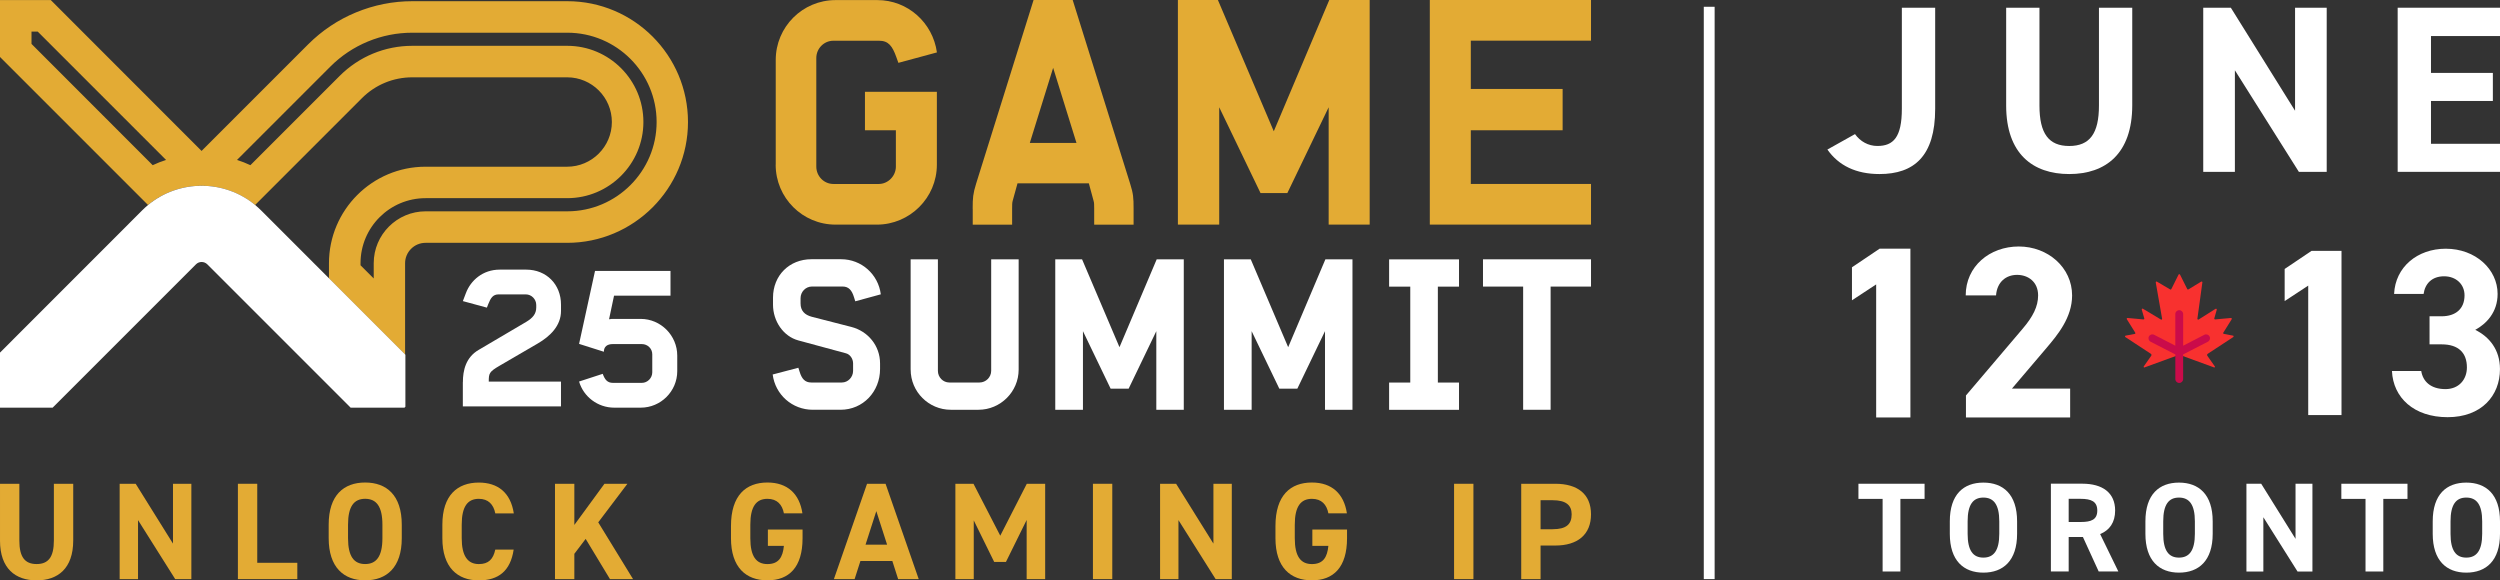 <svg xmlns="http://www.w3.org/2000/svg" id="b" viewBox="0 0 896.6 208.13"><rect x="0" y="0" width="896.6" height="208.13" fill="#333333" stroke="none"/><defs><style>.d{fill:#ca0b4a;}.d,.e,.f,.g{stroke-width:0px;}.h{fill:none;stroke:#fff;stroke-miterlimit:10;stroke-width:3.89px;}.e{fill:#e3ab34;}.f{fill:#fff;}.g{fill:#f8312f;}</style></defs><g id="c"><line class="h" x1="612.99" y1="2.43" x2="612.99" y2="207.69"></line><path class="e" d="m278.21,59.07V21.51C278.21,9.64,287.82.03,299.69.03h14.94c10.97,0,19.91,8.14,21.39,18.77l-13.82,3.74-.78-2.17c-1.36-3.74-2.71-5.76-6.12-5.76h-16.42c-3.41,0-6.12,2.83-6.12,6.21v38.92c0,3.41,2.71,6.24,6.12,6.24h16.3c3.28,0,6.12-2.83,6.12-6.24v-13.01h-11.09v-13.8h25.79v26.15c0,11.87-9.73,21.48-21.51,21.48h-14.82c-11.87,0-21.48-9.61-21.48-21.48h.02,0Z"></path><path class="e" d="m348.84,74.8c0-3.85.12-5.33,1.24-8.95L370.68,0h14.03l20.6,65.86c1.14,3.62,1.24,5.09,1.24,8.95v5.76h-14.13v-5.88c0-1.12,0-2.05-.23-2.71l-1.69-6.24h-25.58l-1.72,6.24c-.21.66-.21,1.59-.21,2.71v5.88h-14.13v-5.76h-.02Zm37.23-23.53l-8.37-26.94-8.37,26.94h16.75,0Z"></path><path class="e" d="m422.42,0h14.37l20.04,47.08L476.73,0h14.49v80.55h-14.71v-42.08l-14.82,30.78h-9.61l-14.82-30.78v42.08h-14.82V0h-.02,0Z"></path><path class="e" d="m512.79,0h57.81v14.58h-43.11v17.32h32.93v14.82h-32.93v19.25h43.11v14.58h-57.81V0Z"></path><path class="f" d="m277.07,134.32l9.25-2.43.45,1.42c.76,2.5,1.9,3.87,4.17,3.87h10.99c2.19,0,4.02-1.9,4.02-4.17v-2.66c0-1.67-1.07-3.26-2.57-3.64l-17.06-4.62c-5.38-1.45-9.09-6.9-9.09-12.82v-2.5c0-7.97,5.83-13.8,13.8-13.8h10.61c7.35,0,13.35,5.45,14.25,12.59l-9.16,2.5-.45-1.45c-.76-2.5-1.9-3.85-4.09-3.85h-10.99c-2.26,0-4.09,1.9-4.09,4.17v1.9c0,2.57,1.42,4.09,4.02,4.78l14.18,3.64c5.92,1.52,10.31,6.67,10.31,13.11v1.97c0,8.11-6.07,14.63-14.18,14.63h-9.93c-7.43,0-13.49-5.45-14.4-12.66h-.05v.02Z"></path><path class="f" d="m326.59,132.56v-39.56h9.78v40.01c0,2.28,1.83,4.17,4.09,4.17h10.85c2.26,0,4.17-1.9,4.17-4.17v-40.01h9.85v39.56c0,7.94-6.52,14.4-14.4,14.4h-9.93c-7.94,0-14.4-6.45-14.4-14.4h-.02,0Z"></path><path class="f" d="m378.46,93h9.61l13.42,31.52,13.35-31.52h9.71v53.96h-9.85v-28.19l-9.93,20.63h-6.45l-9.93-20.63v28.19h-9.93v-53.96h-.02Z"></path><path class="f" d="m438.96,93h9.61l13.42,31.52,13.35-31.52h9.71v53.96h-9.85v-28.19l-9.93,20.63h-6.45l-9.93-20.63v28.19h-9.93v-53.96h-.02Z"></path><path class="f" d="m498.19,137.2h7.59v-34.4h-7.59v-9.78h25.07v9.78h-7.59v34.4h7.59v9.78h-25.07v-9.78Z"></path><path class="f" d="m546.26,102.78h-14.4v-9.78h38.74v9.78h-14.49v44.18h-9.85v-44.18Z"></path><path class="e" d="m13.53,11.33l46.03,46.03c-1.65.52-3.25,1.15-4.8,1.88L11.3,15.75v-4.42h2.24m189.92.4c17.67,0,32.03,14.38,32.03,32.03s-14.38,32.03-32.03,32.03h-50.81c-10.26,0-18.62,8.35-18.62,18.62v5.46l-4.73-4.73v-.75c0-12.87,10.47-23.32,23.32-23.32h50.81c15.06,0,27.32-12.26,27.32-27.32s-12.26-27.32-27.32-27.32h-55.54c-9.84,0-19.11,3.84-26.08,10.8l-32.01,32.01c-1.55-.73-3.15-1.36-4.8-1.88l33.47-33.47c3.88-3.88,8.43-6.92,13.49-9.01,5.06-2.09,10.43-3.15,15.91-3.15h55.54M18.22.03H0v20.4l53.09,53.09c5.55-4.59,12.38-6.9,19.2-6.9s13.65,2.31,19.2,6.9l38.31-38.31c4.82-4.82,11.25-7.48,18.07-7.48h55.54c8.85,0,16.03,7.2,16.03,16.03s-7.2,16.03-16.03,16.03h-50.81c-19.09,0-34.62,15.53-34.62,34.62v5.44l27.3,27.3v-32.74c0-4.02,3.29-7.32,7.32-7.32h50.81c23.89,0,43.33-19.44,43.33-43.33S227.37.43,203.45.43h-55.54c-6.99,0-13.79,1.36-20.24,4.02-6.45,2.66-12.21,6.52-17.16,11.46l-38.22,38.22L18.22.03h0Z"></path><path class="f" d="m145.32,127.14l-27.3-27.3-24.38-24.38c-.68-.68-1.39-1.32-2.12-1.93-11.11-9.2-27.32-9.2-38.43,0-.73.61-1.44,1.25-2.12,1.93L0,126.46v19.75h18.87l51.42-51.42c1.11-1.11,2.92-1.11,4.05,0l43.68,43.68.35.35,7.39,7.39h19.3l.33-.33v-18.64l-.07-.07v-.02Z"></path><path class="f" d="m166.01,137.06c0-4.2,1.04-8.88,5.65-11.57l17.08-10.06c2.28-1.38,3.58-2.82,3.58-5.17v-.89c0-2.07-1.72-3.79-3.72-3.79h-9.78c-2,0-2.83,1.24-3.72,3.51l-.48,1.24-8.62-2.34,1.1-2.89c1.72-4.55,6.06-8.4,12.12-8.4h9.51c7.24,0,12.47,5.3,12.47,12.54v2.27c0,5.37-3.93,9.09-8.27,11.64l-13.71,7.99c-3.79,2.2-3.93,2.75-3.93,5.72h25.9v8.89h-35.2v-8.68Z"></path><path class="f" d="m207.69,136.83l8.47-2.76c.76,2.07,1.65,3.24,3.65,3.24h10.4c2,0,3.72-1.72,3.72-3.79v-6.47c0-2.07-1.72-3.65-3.72-3.65h-10.47c-1.93,0-3.17.89-3.17,2.75l-8.89-2.82,5.72-26.17h27.07v8.88h-20.25l-1.79,8.47c.56-.14,1.1-.14,1.72-.14h9.65c7.16,0,13.09,5.92,13.09,13.16v5.58c0,7.23-5.92,13.09-13.09,13.09h-9.51c-5.92,0-11.02-3.93-12.61-9.37Z"></path><path class="e" d="m26.26,173.5v20.32c0,10.11-5.55,14.32-13.13,14.32s-13.13-4.21-13.13-14.27v-20.37h6.94v20.37c0,5.85,1.93,8.42,6.19,8.42s6.19-2.58,6.19-8.42v-20.37h6.94Z"></path><path class="e" d="m68.63,173.5v34.19h-5.8l-13.33-21.16v21.16h-6.59v-34.19h5.75l13.38,21.46v-21.46h6.59Z"></path><path class="e" d="m92.26,201.84h14.37v5.85h-21.31v-34.19h6.94v28.34Z"></path><path class="e" d="m130.96,208.13c-7.68,0-13.08-4.66-13.08-15.11v-4.86c0-10.56,5.4-15.11,13.08-15.11s13.13,4.56,13.13,15.11v4.86c0,10.46-5.4,15.11-13.13,15.11Zm-6.14-15.11c0,6.54,2.13,9.27,6.14,9.27s6.19-2.73,6.19-9.27v-4.86c0-6.54-2.18-9.27-6.19-9.27s-6.14,2.73-6.14,9.27v4.86Z"></path><path class="e" d="m177.63,184.1c-.64-3.22-2.53-5.2-5.9-5.2-4.01,0-6.14,2.73-6.14,9.27v4.86c0,6.34,2.13,9.27,6.14,9.27,3.47,0,5.15-1.73,5.9-5.2h6.59c-1.14,7.68-5.45,11.05-12.49,11.05-7.68,0-13.08-4.66-13.08-15.11v-4.86c0-10.56,5.4-15.11,13.08-15.11,6.79,0,11.4,3.57,12.54,11.05h-6.64Z"></path><path class="e" d="m218.76,207.69l-8.72-14.42-4.06,5.35v9.07h-6.94v-34.19h6.94v14.77l10.8-14.77h8.23l-10.46,13.83,12.49,20.37h-8.28Z"></path><path class="e" d="m287.83,189.9v3.12c0,10.46-4.86,15.11-12.59,15.11s-13.08-4.66-13.08-15.11v-4.36c0-11.05,5.4-15.61,13.08-15.61,7.18,0,11.5,4.06,12.54,11.05h-6.64c-.6-3.12-2.43-5.2-5.9-5.2-4.01,0-6.14,2.73-6.14,9.27v4.86c0,6.54,2.13,9.27,6.14,9.27s5.5-2.43,5.9-6.54h-5.75v-5.85h12.44Z"></path><path class="e" d="m299.07,207.69l11.89-34.19h6.64l11.89,34.19h-7.38l-2.08-6.49h-11.45l-2.08,6.49h-7.43Zm11.35-12.34h7.73l-3.87-12.04-3.87,12.04Z"></path><path class="e" d="m358.73,192.13l9.52-18.63h6.59v34.19h-6.64v-21.21l-7.43,15.06h-4.21l-7.33-14.91v21.06h-6.59v-34.19h6.49l9.61,18.63Z"></path><path class="e" d="m398.91,207.69h-6.94v-34.19h6.94v34.19Z"></path><path class="e" d="m441.77,173.5v34.19h-5.8l-13.33-21.16v21.16h-6.59v-34.19h5.75l13.38,21.46v-21.46h6.59Z"></path><path class="e" d="m483.1,189.9v3.12c0,10.46-4.86,15.11-12.59,15.11s-13.08-4.66-13.08-15.11v-4.36c0-11.05,5.4-15.61,13.08-15.61,7.18,0,11.5,4.06,12.54,11.05h-6.64c-.6-3.12-2.43-5.2-5.9-5.2-4.01,0-6.15,2.73-6.15,9.27v4.86c0,6.54,2.13,9.27,6.15,9.27s5.5-2.43,5.9-6.54h-5.75v-5.85h12.44Z"></path><path class="e" d="m528.43,207.69h-6.94v-34.19h6.94v34.19Z"></path><path class="e" d="m552.51,195.65v12.04h-6.94v-34.19h12.24c7.88,0,12.79,3.62,12.79,10.95s-4.86,11.2-12.79,11.2h-5.3Zm4.31-5.85c4.81,0,6.84-1.68,6.84-5.35,0-3.27-2.03-5.05-6.84-5.05h-4.31v10.41h4.31Z"></path><path class="f" d="m665.27,48.08c1.87,2.64,4.78,4.27,8.03,4.27,5.71,0,8.78-3.08,8.78-13.32V2.77h11.95v36.27c0,16.98-7.59,23.38-19.97,23.38-8.44,0-14.67-3.06-18.68-8.79l9.9-5.54h-.01Z"></path><path class="f" d="m764.71,2.77v34.98c0,17.41-9.56,24.67-22.6,24.67s-22.62-7.25-22.62-24.57V2.77h11.94v35.08c0,10.06,3.33,14.51,10.67,14.51s10.67-4.44,10.67-14.51V2.77h11.95Z"></path><path class="f" d="m834.45,2.77v58.87h-9.98l-22.95-36.43v36.43h-11.35V2.77h9.9l23.03,36.95V2.77h11.35Z"></path><path class="f" d="m896.6,2.77v10.16h-24.75v13.22h22.19v10.06h-22.19v15.36h24.75v10.06h-36.7V2.77h36.7Z"></path><path class="f" d="m690.23,173.49v5.43h-8.67v26.04h-6.38v-26.04h-8.67v-5.43h23.72Z"></path><path class="f" d="m711.32,205.37c-7.07,0-12.04-4.29-12.04-13.92v-4.47c0-9.72,4.97-13.9,12.04-13.9s12.09,4.2,12.09,13.9v4.47c0,9.63-4.97,13.92-12.09,13.92Zm-5.65-13.92c0,6.02,1.96,8.53,5.65,8.53s5.7-2.51,5.7-8.53v-4.47c0-6.02-2-8.53-5.7-8.53s-5.65,2.51-5.65,8.53v4.47Z"></path><path class="f" d="m752.67,204.95l-5.66-12.37h-5.1v12.37h-6.38v-31.48h11.27c7.25,0,11.77,3.24,11.77,9.63,0,4.24-1.96,7.03-5.38,8.44l6.53,13.41h-7.04Zm-6.47-17.74c3.79,0,5.97-.83,5.97-4.11s-2.2-4.2-5.97-4.2h-4.29v8.3h4.29Z"></path><path class="f" d="m781.47,205.37c-7.07,0-12.04-4.29-12.04-13.92v-4.47c0-9.72,4.97-13.9,12.04-13.9s12.09,4.2,12.09,13.9v4.47c0,9.63-4.97,13.92-12.09,13.92Zm-5.65-13.92c0,6.02,1.96,8.53,5.65,8.53s5.7-2.51,5.7-8.53v-4.47c0-6.02-2-8.53-5.7-8.53s-5.65,2.51-5.65,8.53v4.47Z"></path><path class="f" d="m829.33,173.49v31.48h-5.34l-12.26-19.47v19.47h-6.07v-31.48h5.3l12.31,19.76v-19.76h6.06Z"></path><path class="f" d="m863.42,173.49v5.43h-8.67v26.04h-6.38v-26.04h-8.67v-5.43h23.72Z"></path><path class="f" d="m884.51,205.37c-7.07,0-12.04-4.29-12.04-13.92v-4.47c0-9.72,4.97-13.9,12.04-13.9s12.09,4.2,12.09,13.9v4.47c0,9.63-4.97,13.92-12.09,13.92Zm-5.65-13.92c0,6.02,1.96,8.53,5.65,8.53s5.7-2.51,5.7-8.53v-4.47c0-6.02-2-8.53-5.7-8.53s-5.65,2.51-5.65,8.53v4.47Z"></path><path class="g" d="m800.79,120.36l-3.24-.61c-.15-.04-.27-.2-.22-.35,0-.03.01-.06.03-.08l3.02-4.84c.08-.14.04-.32-.08-.4-.06-.03-.11-.06-.18-.04l-5.68.52c-.2.01-.36-.17-.31-.36l.89-3.13c.04-.15-.06-.31-.21-.35-.07-.01-.15,0-.22.03l-6.07,3.84c-.21.13-.47-.04-.45-.28l1.79-13.02c.03-.24-.22-.42-.43-.28l-4.59,2.79c-.14.08-.34.03-.4-.11l-2.6-5.21c-.07-.14-.25-.2-.39-.13-.06.03-.1.07-.13.13l-2.6,5.21c-.07.15-.27.21-.4.13l-4.75-2.81c-.21-.13-.47.06-.43.29l2.28,13.01c.04.24-.22.42-.43.29l-6.44-3.87c-.22-.14-.5.07-.43.32l.91,3.15c.06.2-.1.39-.31.36l-5.68-.52c-.24-.03-.39.24-.27.45l3.02,4.84c.08.13.06.31-.07.39-.04.03-.08.04-.13.04l-3.24.61c-.25.04-.32.38-.1.53l9.13,5.99c.24.15.29.46.14.7l-2.69,3.84c-.13.18.06.43.27.35l11.7-4.27c.5-.18,1.06-.18,1.56,0l11.7,4.27c.21.08.4-.17.27-.35l-2.69-3.84c-.15-.22-.1-.54.14-.7h0l9.13-5.99c.24-.17.17-.5-.08-.54"></path><path class="d" d="m781.57,111.24c.77,0,1.4.63,1.4,1.4v11.34l7.59-3.91c.68-.35,1.52-.08,1.88.6.35.68.08,1.52-.6,1.88l-8.88,4.56v8.84c0,.77-.63,1.4-1.4,1.4s-1.4-.63-1.4-1.4v-8.84l-8.88-4.56c-.68-.35-.95-1.2-.6-1.88s1.2-.95,1.88-.6l7.59,3.91v-11.34c0-.77.63-1.4,1.4-1.4"></path><path class="f" d="m685.15,149.73h-12.28v-47.73l-8.68,5.7v-11.84l9.91-6.67h11.05v60.53Z"></path><path class="f" d="m742.44,149.73h-37.37v-7.9l20.27-23.86c3.77-4.39,5.61-8.07,5.61-12.02,0-4.91-3.6-7.37-7.55-7.37s-7.19,2.54-7.54,7.37h-10.88c0-10.44,8.6-17.55,19.04-17.55s19.12,7.54,19.12,17.55c0,7.98-5.26,14.21-9.12,18.77l-12.46,14.65h20.88v10.35Z"></path><path class="f" d="m839.77,148.85h-11.95v-46.42l-8.45,5.55v-11.52l9.64-6.49h10.75v58.88Z"></path><path class="f" d="m871.34,113.43h4.35c4.87,0,8.19-2.56,8.19-7.51,0-3.93-2.99-6.83-7.34-6.83s-6.83,2.65-7.34,6.32h-10.58c.43-9.64,8.36-16.21,18.52-16.21,10.75,0,18.6,7.42,18.6,16.21,0,6.66-4.1,10.75-8.02,12.89,5.03,2.48,8.87,7.08,8.87,14.08,0,9.56-6.66,17.24-18.77,17.24s-19.54-7-19.97-16.56h10.5c.6,3.75,3.41,6.49,8.7,6.49,4.78,0,7.68-3.41,7.68-7.77,0-5.21-2.99-8.28-9.05-8.28h-4.35v-10.07Z"></path></g></svg>